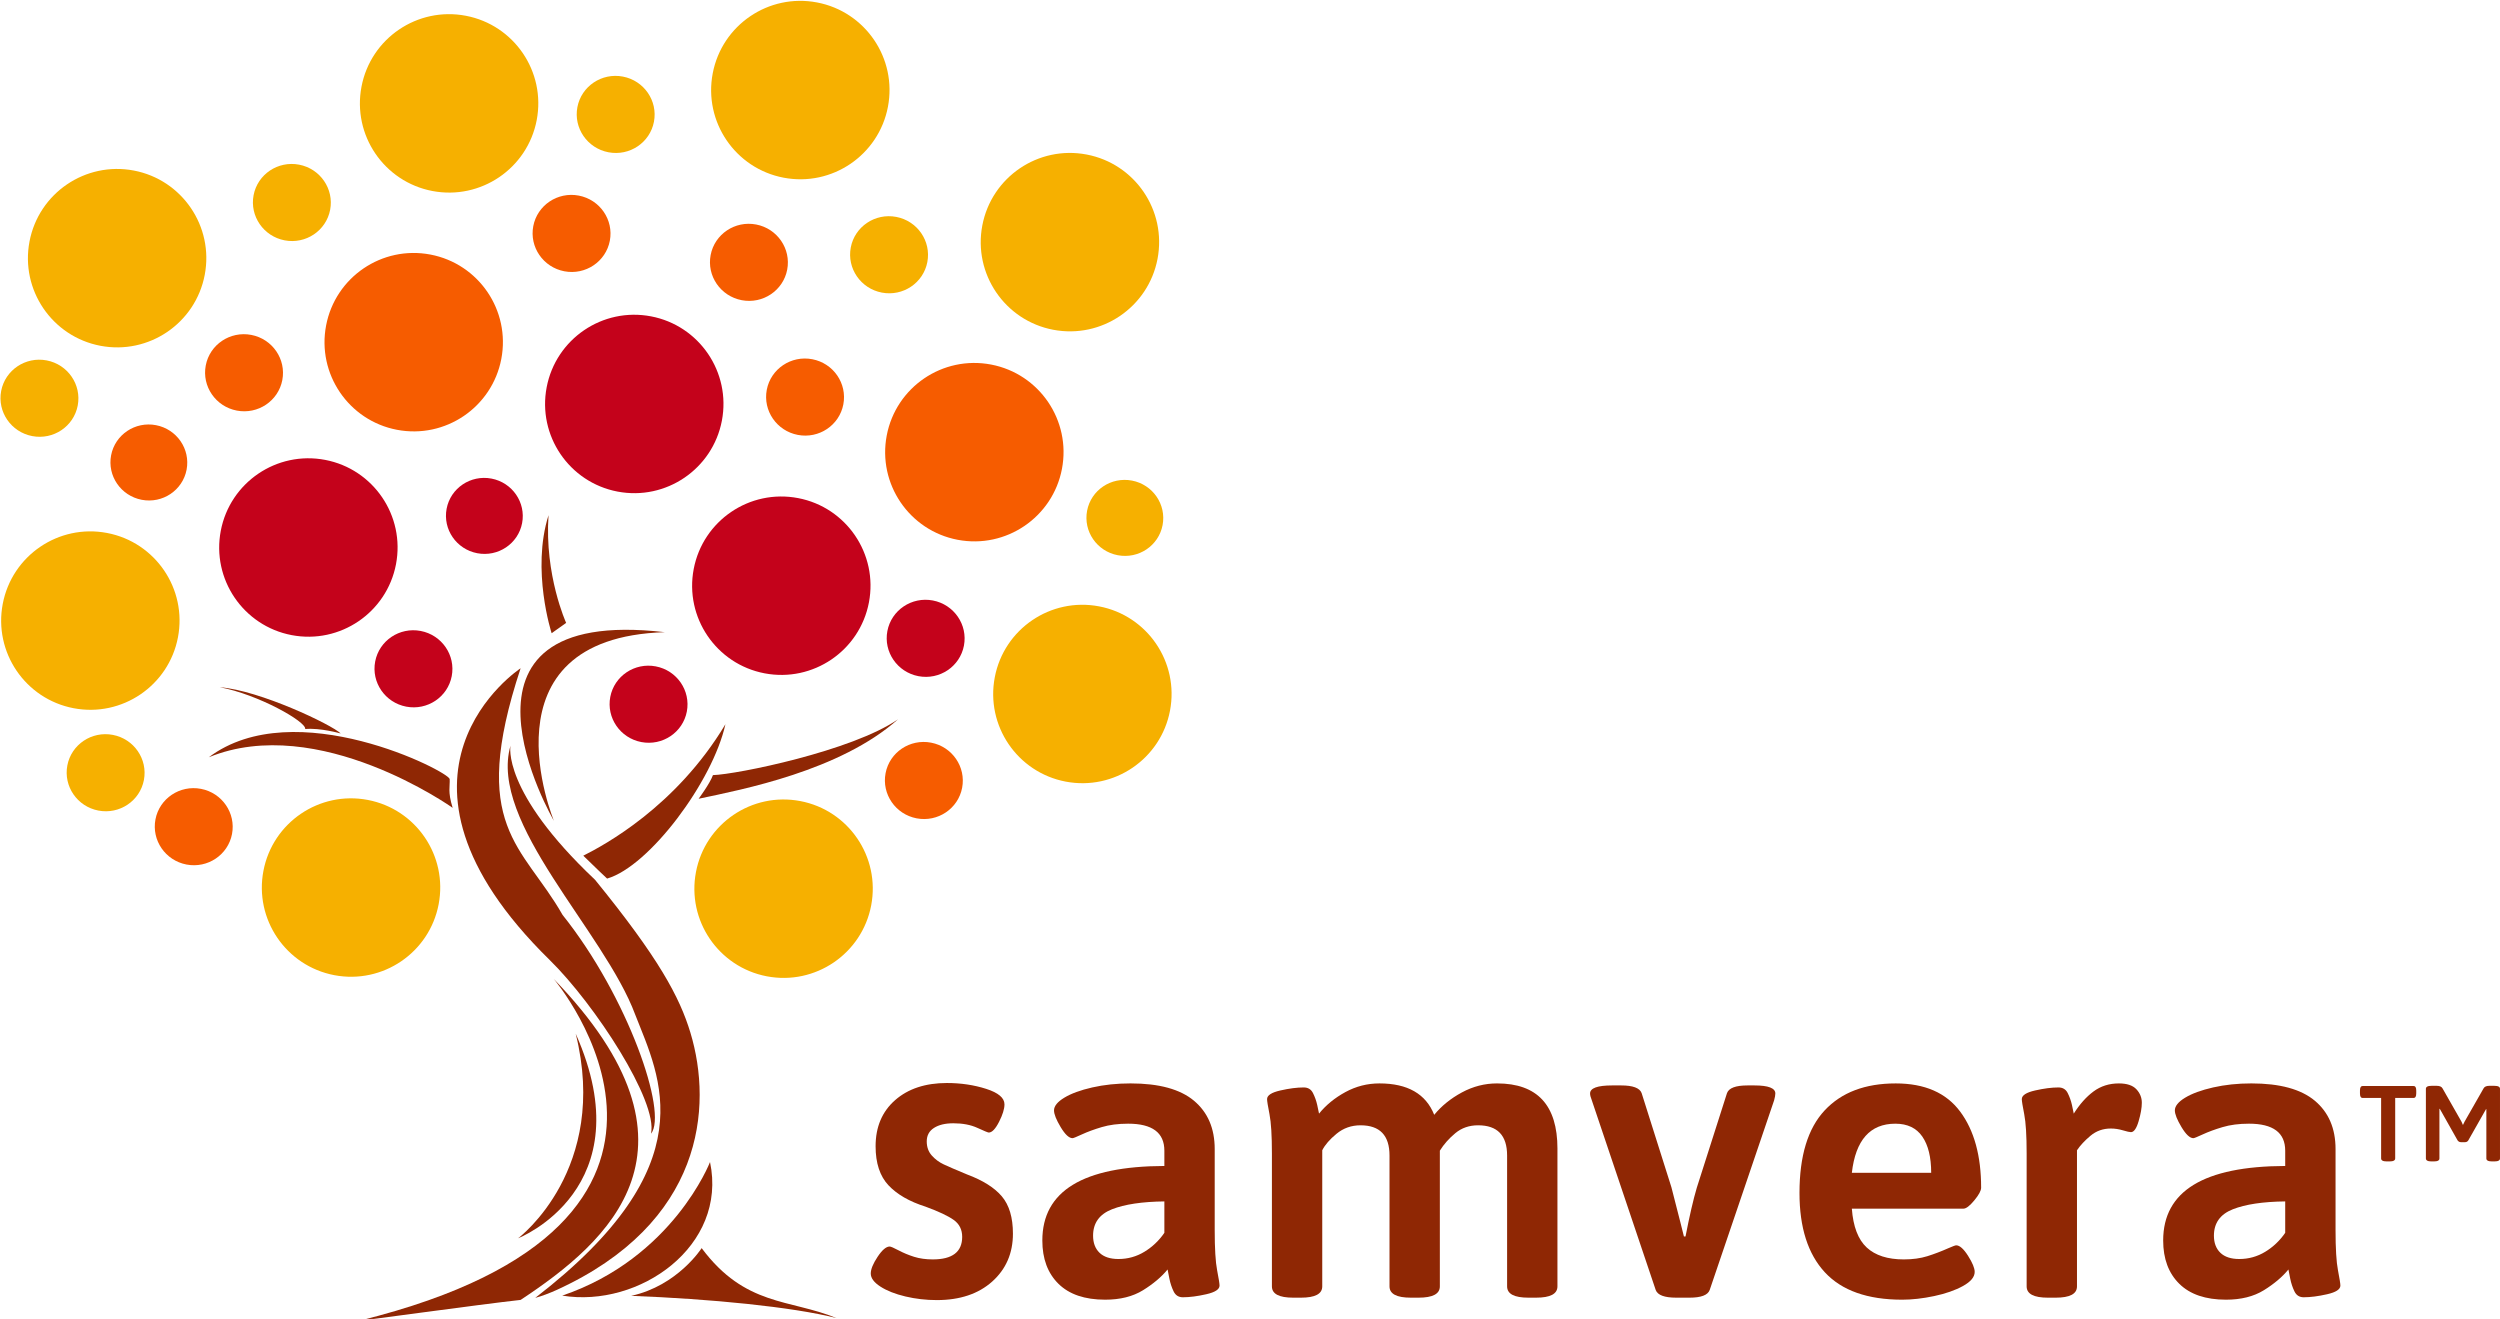 <svg xmlns:dc="http://purl.org/dc/elements/1.1/" xmlns:cc="http://creativecommons.org/ns#" xmlns:rdf="http://www.w3.org/1999/02/22-rdf-syntax-ns#" xmlns:svg="http://www.w3.org/2000/svg" xmlns="http://www.w3.org/2000/svg" xmlns:sodipodi="http://sodipodi.sourceforge.net/DTD/sodipodi-0.dtd" xmlns:inkscape="http://www.inkscape.org/namespaces/inkscape" width="620.739" height="327.478" viewBox="0 0 620.739 327.478" xml:space="preserve" style="clip-rule:evenodd;fill-rule:evenodd;stroke-linejoin:round;stroke-miterlimit:1.414" id="svg327" sodipodi:docname="samvera-fall-TM.svg" inkscape:version="0.92.2 (5c3e80d, 2017-08-06)"><defs id="defs331"></defs><g id="Layer42" transform="matrix(-0.791,-0.151,-0.151,0.791,730.562,-46.491)"><g id="Layer41" transform="matrix(1.605,0,0,1.554,-282.85,-132.238)"><g transform="matrix(1.001,0,0,1.034,-16.234,-22.973)" id="g142"><circle cx="642.079" cy="400.333" r="17.117" style="fill:#f6b000" id="circle140"></circle></g><g transform="matrix(1.001,0,0,1.034,-86.555,-97.808)" id="g146"><circle cx="642.079" cy="400.333" r="17.117" style="fill:#c4021b" id="circle144"></circle></g><g transform="matrix(1.001,0,0,1.034,-97.896,-38.842)" id="g150"><circle cx="642.079" cy="400.333" r="17.117" style="fill:#f6b000" id="circle148"></circle></g><g transform="matrix(1.001,0,0,1.034,-147.267,-87.906)" id="g154"><circle cx="642.079" cy="400.333" r="17.117" style="fill:#f6b000" id="circle152"></circle></g><g transform="matrix(1.001,0,0,1.034,-128.639,-175.504)" id="g158"><circle cx="642.079" cy="400.333" r="17.117" style="fill:#f6b000" id="circle156"></circle></g><g transform="matrix(1.001,0,0,1.034,-52.261,-127.758)" id="g162"><circle cx="642.079" cy="400.333" r="17.117" style="fill:#c4021b" id="circle160"></circle></g><g transform="matrix(1.001,0,0,1.034,50.578,-136.932)" id="g166"><circle cx="642.079" cy="400.333" r="17.117" style="fill:#f6b000" id="circle164"></circle></g><g transform="matrix(1.001,0,0,1.034,42.574,-65.302)" id="g170"><circle cx="642.079" cy="400.333" r="17.117" style="fill:#f6b000" id="circle168"></circle></g><g transform="matrix(1.001,0,0,1.034,-118.169,-131.016)" id="g174"><circle cx="642.079" cy="400.333" r="17.117" style="fill:#f65c00" id="circle172"></circle></g><g transform="matrix(1.001,0,0,1.034,-6.491,-179.45)" id="g178"><circle cx="642.079" cy="400.333" r="17.117" style="fill:#f6b000" id="circle176"></circle></g><g transform="matrix(1.001,0,0,1.034,-8.415,-131.593)" id="g182"><circle cx="642.079" cy="400.333" r="17.117" style="fill:#f65c00" id="circle180"></circle></g><g transform="matrix(1.001,0,0,1.034,4.064,-87.659)" id="g186"><circle cx="642.079" cy="400.333" r="17.117" style="fill:#c4021b" id="circle184"></circle></g><g transform="matrix(1.001,0,0,1.034,-72.288,-195.112)" id="g190"><circle cx="642.079" cy="400.333" r="17.117" style="fill:#f6b000" id="circle188"></circle></g></g><g id="Layer411" transform="matrix(0.702,0,0,0.694,518.169,112.212)"><g transform="translate(-470.946,-183.095)" id="g195"><circle cx="642.079" cy="400.333" r="17.117" style="fill:#f65c00" id="circle193"></circle></g><g transform="translate(-268.831,-171.133)" id="g199"><circle cx="642.079" cy="400.333" r="17.117" style="fill:#f6b000" id="circle197"></circle></g><g transform="translate(-589.093,28.456)" id="g203"><circle cx="642.079" cy="400.333" r="17.117" style="fill:#f65c00" id="circle201"></circle></g><g transform="matrix(0.986,0,0,0.986,-645.189,-97.281)" id="g207"><circle cx="642.079" cy="400.333" r="17.117" style="fill:#f6b000" id="circle205"></circle></g><g transform="matrix(0.986,0,0,0.986,-219.553,-40.158)" id="g211"><circle cx="642.079" cy="400.333" r="17.117" style="fill:#f65c00" id="circle209"></circle></g><g transform="matrix(0.986,0,0,0.986,-368.704,-44.795)" id="g215"><circle cx="642.079" cy="400.333" r="17.117" style="fill:#c4021b" id="circle213"></circle></g><g transform="translate(-277.902,109.44)" id="g219"><circle cx="642.079" cy="400.333" r="17.117" style="fill:#f65c00" id="circle217"></circle></g><g transform="translate(-176.05,-64.68)" id="g223"><circle cx="642.079" cy="400.333" r="17.117" style="fill:#f6b000" id="circle221"></circle></g><g transform="translate(-359.693,22.232)" id="g227"><circle cx="642.079" cy="400.333" r="17.117" style="fill:#c4021b" id="circle225"></circle></g><g transform="translate(-578.161,-33.738)" id="g231"><circle cx="642.079" cy="400.333" r="17.117" style="fill:#c4021b" id="circle229"></circle></g><g transform="translate(-262.217,-92.853)" id="g235"><circle cx="642.079" cy="400.333" r="17.117" style="fill:#f65c00" id="circle233"></circle></g><g transform="translate(-235.443,93.23)" id="g239"><circle cx="642.079" cy="400.333" r="17.117" style="fill:#f6b000" id="circle237"></circle></g><g transform="translate(-464.039,18.104)" id="g243"><circle cx="642.079" cy="400.333" r="17.117" style="fill:#c4021b" id="circle241"></circle></g><g transform="translate(-506.262,-128.978)" id="g247"><circle cx="642.079" cy="400.333" r="17.117" style="fill:#f65c00" id="circle245"></circle></g><g transform="translate(-530.781,-198.082)" id="g251"><circle cx="642.079" cy="400.333" r="17.117" style="fill:#f6b000" id="circle249"></circle></g><g transform="translate(-401.277,-236.544)" id="g255"><circle cx="642.079" cy="400.333" r="17.117" style="fill:#f6b000" id="circle253"></circle></g><g transform="translate(-392.044,-180.933)" id="g259"><circle cx="642.079" cy="400.333" r="17.117" style="fill:#f65c00" id="circle257"></circle></g></g></g><g transform="matrix(-2.288,-0.253,-0.206,1.82,3318.416,-1876.081)" id="g306"><g id="Layer19"><g id="g303"><g id="Layer27"><path d="m 1276.86,1299.48 c 0,0 15.99,16.59 -6.66,38.88 -5.37,5.29 -13.34,17.44 -12.96,21.89 -1.57,-3.01 4.11,-18.08 12.13,-28.16 5.1,-8.81 11.2,-10.42 7.49,-32.61 z" style="fill:#8f2704" id="path263" inkscape:connector-curvature="0"></path></g><g id="Layer34"><path d="m 1250.57,1363.19 c 0,0 2.81,13.48 14.22,20.2 -8.4,0.54 -17.14,-9.13 -14.22,-20.2 z" style="fill:#8f2704" id="path266" inkscape:connector-curvature="0"></path></g><g transform="translate(-1.882,-0.042)" id="g272"><g id="Layer28"><path d="m 1271.42,1340.89 c 0,0 -25.07,29.64 16.64,48.92 0.47,0.22 -12.7,-3.98 -16.98,-5.18 -8.75,-9.16 -19.19,-23.41 0.34,-43.74 z" style="fill:#8f2704" id="path269" inkscape:connector-curvature="0"></path></g></g><g id="Layer30" transform="translate(1)"><path d="m 1264.04,1326.53 c 0,0 1.54,-1.45 2.83,-2.73 -2.08,-1.7 -9.35,-7.98 -13.64,-19.83 0.67,7.91 6.43,20.28 10.81,22.56 z" style="fill:#8f2704" id="path274" inkscape:connector-curvature="0"></path></g><g id="Layer31" transform="translate(1)"><path d="m 1253.95,1311.01 c -2.5,-0.43 -14.63,-5.32 -19.16,-10.28 5.59,7.81 15.87,11.8 20.41,13.68 0,0 -1.02,-2.19 -1.25,-3.4 z" style="fill:#8f2704" id="path277" inkscape:connector-curvature="0"></path></g><g id="Layer32" transform="translate(1)"><path d="m 1270.44,1319.54 c 0,0 16.13,-27.22 -9.59,-27.07 19.96,3.58 9.59,27.07 9.59,27.07 z" style="fill:#8f2704" id="path280" inkscape:connector-curvature="0"></path></g><g id="Layer33"><path d="m 1282.45,1319.3 c 0,0 15.54,-10.87 26.75,-3.18 -8.44,-10.01 -25.95,-1.63 -26.08,-0.65 -0.14,0.98 0.08,1.7 -0.67,3.83 z" style="fill:#8f2704" id="path283" inkscape:connector-curvature="0"></path></g><g id="Layer35" transform="translate(0.193,-0.188)"><path d="m 1250.23,1375.1 c 0,0 2.1,5.41 6.97,7.48 -8.48,-0.77 -17.41,-0.92 -22.28,-0.06 5.25,-1.9 9.92,-0.18 15.31,-7.42 z" style="fill:#8f2704" id="path286" inkscape:connector-curvature="0"></path></g><g transform="translate(-4.51,-0.473)" id="g292"><g id="Layer36"><path d="m 1299.86,1311.42 c 0,0 2.29,-0.48 3.86,-0.07 -0.06,-1.01 5.51,-3.98 9.67,-4.36 -4.33,-0.18 -12.46,3.38 -13.53,4.43 z" style="fill:#8f2704" id="path289" inkscape:connector-curvature="0"></path></g></g><g id="Layer37" transform="matrix(0.35,0,0,0.393,1036.79,1145.01)"><path d="m 686.33,419.951 c 0,0 1.344,15.93 -30.538,42.807 -22.186,24.37 -29.968,36.971 -34.516,48.83 -9.445,24.629 -10.636,64.698 32.123,93.292 1.718,1.149 4.381,2.711 6.216,3.483 -48.115,-52.018 -30.508,-80.243 -20.834,-100.82 12.481,-27.647 51.664,-60.294 47.549,-87.592 z" style="fill:#8f2704" id="path294" inkscape:connector-curvature="0"></path></g><g id="Layer38" transform="matrix(0.35,0,0,0.393,1036.79,1145.01)"><path d="m 666.94,588.585 c 0,0 -37.086,-21.742 -10.561,-72.329 -15.002,45.1 10.195,71.987 10.561,72.329 z" style="fill:#8f2704" id="path297" inkscape:connector-curvature="0"></path></g><g id="Layer39" transform="matrix(0.35,0,0,0.393,1036.79,1145.01)"><path d="m 673.547,375.773 4.085,4.083 c 0,0 8.464,-20.823 5.041,-40.338 -0.814,20.73 -9.126,36.255 -9.126,36.255 z" style="fill:#8f2704" id="path300" inkscape:connector-curvature="0"></path></g></g></g></g><g transform="translate(-1584.634,-321.98)" id="g325"><g id="Layer47"><g id="g322"><path d="m 1829.49,592.337 c 3.03,0.967 4.55,2.25 4.55,3.85 0,1.133 -0.45,2.583 -1.35,4.35 -0.9,1.767 -1.75,2.65 -2.55,2.65 -0.2,0 -1.13,-0.383 -2.8,-1.15 -1.67,-0.767 -3.67,-1.15 -6,-1.15 -2,0 -3.6,0.383 -4.8,1.15 -1.2,0.767 -1.8,1.883 -1.8,3.35 0,1.4 0.42,2.567 1.25,3.5 0.83,0.933 1.82,1.667 2.95,2.2 1.13,0.533 3.07,1.367 5.8,2.5 3.93,1.467 6.82,3.283 8.65,5.45 1.83,2.167 2.75,5.25 2.75,9.25 0,4.867 -1.72,8.833 -5.15,11.9 -3.43,3.067 -8.02,4.6 -13.75,4.6 -2.67,0 -5.27,-0.3 -7.8,-0.9 -2.53,-0.6 -4.6,-1.417 -6.2,-2.45 -1.6,-1.033 -2.4,-2.117 -2.4,-3.25 0,-1.067 0.57,-2.45 1.7,-4.15 1.13,-1.7 2.13,-2.55 3,-2.55 0.27,0 1,0.317 2.2,0.95 1.2,0.633 2.48,1.167 3.85,1.6 1.37,0.433 2.92,0.65 4.65,0.65 4.87,0 7.3,-1.867 7.3,-5.6 0,-1.8 -0.7,-3.2 -2.1,-4.2 -1.4,-1 -3.73,-2.1 -7,-3.3 -4,-1.267 -7.07,-3.033 -9.2,-5.3 -2.13,-2.267 -3.2,-5.5 -3.2,-9.7 0,-4.8 1.62,-8.617 4.85,-11.45 3.23,-2.833 7.52,-4.25 12.85,-4.25 3.47,0 6.72,0.483 9.75,1.45 z" style="fill:#8f2704;fill-rule:nonzero" id="path308" inkscape:connector-curvature="0"></path><path d="m 1881.09,595.287 c 3.43,2.867 5.15,6.867 5.15,12 v 20.1 c 0,4.6 0.2,7.933 0.6,10 0.4,2.067 0.6,3.333 0.6,3.8 0,0.933 -1.1,1.65 -3.3,2.15 -2.2,0.5 -4.13,0.75 -5.8,0.75 -1.07,0 -1.83,-0.483 -2.3,-1.45 -0.47,-0.967 -0.82,-2.017 -1.05,-3.15 -0.23,-1.133 -0.38,-1.9 -0.45,-2.3 -1.53,1.867 -3.57,3.583 -6.1,5.15 -2.53,1.567 -5.67,2.35 -9.4,2.35 -5.07,0 -8.93,-1.317 -11.6,-3.95 -2.67,-2.633 -4,-6.217 -4,-10.75 0,-12.267 10.1,-18.433 30.3,-18.5 v -3.8 c 0,-4.467 -3,-6.7 -9,-6.7 -2.47,0 -4.65,0.283 -6.55,0.85 -1.9,0.567 -3.53,1.167 -4.9,1.8 -1.37,0.633 -2.15,0.95 -2.35,0.95 -0.87,0 -1.85,-0.917 -2.95,-2.75 -1.1,-1.833 -1.65,-3.217 -1.65,-4.15 0,-1.067 0.85,-2.117 2.55,-3.15 1.7,-1.033 4.02,-1.883 6.95,-2.55 2.93,-0.667 6.1,-1 9.5,-1 7.07,0 12.32,1.433 15.75,4.3 z m -20.35,26.95 c -3.13,1.233 -4.7,3.417 -4.7,6.55 0,1.8 0.53,3.217 1.6,4.25 1.07,1.033 2.63,1.55 4.7,1.55 2.33,0 4.48,-0.6 6.45,-1.8 1.97,-1.2 3.62,-2.767 4.95,-4.7 v -7.8 c -5.53,0.067 -9.87,0.717 -13,1.95 z" style="fill:#8f2704;fill-rule:nonzero" id="path310" inkscape:connector-curvature="0"></path><path d="m 1971.34,607.187 v 34.2 c 0,1.867 -1.77,2.8 -5.3,2.8 h -1.9 c -3.53,0 -5.3,-0.933 -5.3,-2.8 v -32.5 c 0,-5 -2.4,-7.5 -7.2,-7.5 -2.2,0 -4.08,0.65 -5.65,1.95 -1.57,1.3 -2.85,2.75 -3.85,4.35 v 33.7 c 0,1.867 -1.77,2.8 -5.3,2.8 h -1.9 c -3.53,0 -5.3,-0.933 -5.3,-2.8 v -32.5 c 0,-5 -2.4,-7.5 -7.2,-7.5 -2.27,0 -4.25,0.7 -5.95,2.1 -1.7,1.4 -2.88,2.767 -3.55,4.1 v 33.8 c 0,1.867 -1.77,2.8 -5.3,2.8 h -1.9 c -3.53,0 -5.3,-0.933 -5.3,-2.8 v -33 c 0,-4.467 -0.2,-7.717 -0.6,-9.75 -0.4,-2.033 -0.6,-3.283 -0.6,-3.75 0,-0.933 1.1,-1.65 3.3,-2.15 2.2,-0.5 4.13,-0.75 5.8,-0.75 1.07,0 1.83,0.467 2.3,1.4 0.47,0.933 0.82,1.917 1.05,2.95 0.23,1.033 0.38,1.75 0.45,2.15 1.73,-2.133 3.92,-3.917 6.55,-5.35 2.63,-1.433 5.45,-2.15 8.45,-2.15 7,0 11.53,2.6 13.6,7.8 1.8,-2.2 4.08,-4.05 6.85,-5.55 2.77,-1.5 5.68,-2.25 8.75,-2.25 10,0 15,5.4 15,16.2 z" style="fill:#8f2704;fill-rule:nonzero" id="path312" inkscape:connector-curvature="0"></path><path d="m 2025.44,593.487 c 0,0.4 -0.1,0.967 -0.3,1.7 l -16,47.1 c -0.47,1.267 -2.13,1.9 -5,1.9 h -3.3 c -2.93,0 -4.63,-0.633 -5.1,-1.9 l -15.9,-47.2 c -0.27,-0.667 -0.4,-1.2 -0.4,-1.6 0,-1.333 1.83,-2 5.5,-2 h 2.2 c 2.93,0 4.63,0.633 5.1,1.9 l 7.4,23.4 2.2,8.6 0.9,3.6 h 0.4 c 1,-5.133 1.93,-9.167 2.8,-12.1 l 7.5,-23.5 c 0.47,-1.267 2.17,-1.9 5.1,-1.9 h 1.7 c 3.47,0 5.2,0.667 5.2,2 z" style="fill:#8f2704;fill-rule:nonzero" id="path314" inkscape:connector-curvature="0"></path><path d="m 2071.34,597.987 c 3.47,4.667 5.2,10.967 5.2,18.9 0,0.733 -0.57,1.783 -1.7,3.15 -1.13,1.367 -2.03,2.05 -2.7,2.05 h -27.7 c 0.33,4.467 1.57,7.683 3.7,9.65 2.13,1.967 5.2,2.95 9.2,2.95 2.2,0 4.15,-0.267 5.85,-0.8 1.7,-0.533 3.45,-1.2 5.25,-2 1.07,-0.467 1.7,-0.7 1.9,-0.7 0.87,0 1.85,0.867 2.95,2.6 1.1,1.733 1.65,3.067 1.65,4 0,1.267 -0.97,2.433 -2.9,3.5 -1.93,1.067 -4.32,1.9 -7.15,2.5 -2.83,0.6 -5.48,0.9 -7.95,0.9 -8.6,0 -15,-2.267 -19.2,-6.8 -4.2,-4.533 -6.3,-11.1 -6.3,-19.7 0,-9.2 2.08,-16.033 6.25,-20.5 4.17,-4.467 10.05,-6.7 17.65,-6.7 7.2,0 12.53,2.333 16,7 z m -26.9,15.2 h 19.7 c 0,-3.867 -0.73,-6.867 -2.2,-9 -1.47,-2.133 -3.7,-3.2 -6.7,-3.2 -6.27,0 -9.87,4.067 -10.8,12.2 z" style="fill:#8f2704;fill-rule:nonzero" id="path316" inkscape:connector-curvature="0"></path><path d="m 2115.09,592.437 c 0.9,0.967 1.35,2.083 1.35,3.35 0,1.267 -0.27,2.8 -0.8,4.6 -0.53,1.8 -1.17,2.7 -1.9,2.7 -0.33,0 -1,-0.15 -2,-0.45 -1,-0.3 -2,-0.45 -3,-0.45 -1.93,0 -3.62,0.6 -5.05,1.8 -1.43,1.2 -2.55,2.4 -3.35,3.6 v 33.8 c 0,1.867 -1.77,2.8 -5.3,2.8 h -1.9 c -3.53,0 -5.3,-0.933 -5.3,-2.8 v -33 c 0,-4.467 -0.2,-7.717 -0.6,-9.75 -0.4,-2.033 -0.6,-3.283 -0.6,-3.75 0,-0.933 1.1,-1.65 3.3,-2.15 2.2,-0.5 4.13,-0.75 5.8,-0.75 1.07,0 1.83,0.467 2.3,1.4 0.47,0.933 0.82,1.917 1.05,2.95 0.23,1.033 0.38,1.75 0.45,2.15 1.47,-2.333 3.1,-4.167 4.9,-5.5 1.8,-1.333 3.9,-2 6.3,-2 2,0 3.45,0.483 4.35,1.45 z" style="fill:#8f2704;fill-rule:nonzero" id="path318" inkscape:connector-curvature="0"></path><path d="m 2159.39,595.287 c 3.43,2.867 5.15,6.867 5.15,12 v 20.1 c 0,4.6 0.2,7.933 0.6,10 0.4,2.067 0.6,3.333 0.6,3.8 0,0.933 -1.1,1.65 -3.3,2.15 -2.2,0.5 -4.13,0.75 -5.8,0.75 -1.07,0 -1.83,-0.483 -2.3,-1.45 -0.47,-0.967 -0.82,-2.017 -1.05,-3.15 -0.23,-1.133 -0.38,-1.9 -0.45,-2.3 -1.53,1.867 -3.57,3.583 -6.1,5.15 -2.53,1.567 -5.67,2.35 -9.4,2.35 -5.07,0 -8.93,-1.317 -11.6,-3.95 -2.67,-2.633 -4,-6.217 -4,-10.75 0,-12.267 10.1,-18.433 30.3,-18.5 v -3.8 c 0,-4.467 -3,-6.7 -9,-6.7 -2.47,0 -4.65,0.283 -6.55,0.85 -1.9,0.567 -3.53,1.167 -4.9,1.8 -1.37,0.633 -2.15,0.95 -2.35,0.95 -0.87,0 -1.85,-0.917 -2.95,-2.75 -1.1,-1.833 -1.65,-3.217 -1.65,-4.15 0,-1.067 0.85,-2.117 2.55,-3.15 1.7,-1.033 4.02,-1.883 6.95,-2.55 2.93,-0.667 6.1,-1 9.5,-1 7.07,0 12.32,1.433 15.75,4.3 z m -20.35,26.95 c -3.13,1.233 -4.7,3.417 -4.7,6.55 0,1.8 0.53,3.217 1.6,4.25 1.07,1.033 2.63,1.55 4.7,1.55 2.33,0 4.48,-0.6 6.45,-1.8 1.97,-1.2 3.62,-2.767 4.95,-4.7 v -7.8 c -5.53,0.067 -9.87,0.717 -13,1.95 z" style="fill:#8f2704;fill-rule:nonzero" id="path320" inkscape:connector-curvature="0"></path></g></g></g><g aria-label="TM" style="font-style:normal;font-variant:normal;font-weight:500;font-stretch:normal;font-size:40px;line-height:1.25;font-family:Asap;-inkscape-font-specification:'Asap, Medium';font-variant-ligatures:normal;font-variant-caps:normal;font-variant-numeric:normal;font-feature-settings:normal;text-align:start;letter-spacing:0px;word-spacing:0px;writing-mode:lr-tb;text-anchor:start;fill:#8f2704;fill-opacity:1;stroke:none" id="text337" transform="translate(-2.894,-0.951)"><path d="m 602.144,270.606 h -12.587 c -0.48,0 -0.693,0.347 -0.693,1.147 v 0.667 c 0,0.8 0.213,1.147 0.693,1.147 h 4.56 v 15.013 c 0,0.48 0.427,0.747 1.413,0.747 h 0.667 c 0.987,0 1.413,-0.267 1.413,-0.747 v -15.013 h 4.533 c 0.48,0 0.693,-0.347 0.693,-1.147 v -0.667 c 0,-0.8 -0.213,-1.147 -0.693,-1.147 z" style="font-style:normal;font-variant:normal;font-weight:500;font-stretch:normal;font-size:26.667px;font-family:Asap;-inkscape-font-specification:'Asap, Medium';font-variant-ligatures:normal;font-variant-caps:normal;font-variant-numeric:normal;font-feature-settings:normal;text-align:start;writing-mode:lr-tb;text-anchor:start;fill:#8f2704;fill-opacity:1" id="path339" inkscape:connector-curvature="0"></path><path d="m 622.219,270.553 h -1.2 c -0.72,0 -1.227,0.187 -1.467,0.64 l -4.72,8.267 -0.4,0.827 -0.373,-0.853 -4.693,-8.24 c -0.24,-0.453 -0.747,-0.64 -1.467,-0.64 h -1.253 c -0.987,0 -1.413,0.267 -1.413,0.747 v 17.28 c 0,0.48 0.427,0.747 1.413,0.747 h 0.56 c 0.987,0 1.387,-0.267 1.387,-0.747 v -12.32 l 0.107,0.027 4.4,7.813 c 0.213,0.293 0.48,0.453 0.907,0.453 h 0.88 c 0.427,0 0.693,-0.16 0.88,-0.453 l 4.4,-7.76 h 0.08 v 12.24 c 0,0.48 0.427,0.747 1.413,0.747 h 0.56 c 0.987,0 1.413,-0.267 1.413,-0.747 v -17.28 c 0,-0.48 -0.427,-0.747 -1.413,-0.747 z" style="font-style:normal;font-variant:normal;font-weight:500;font-stretch:normal;font-size:26.667px;font-family:Asap;-inkscape-font-specification:'Asap, Medium';font-variant-ligatures:normal;font-variant-caps:normal;font-variant-numeric:normal;font-feature-settings:normal;text-align:start;writing-mode:lr-tb;text-anchor:start;fill:#8f2704;fill-opacity:1" id="path341" inkscape:connector-curvature="0"></path></g></svg>